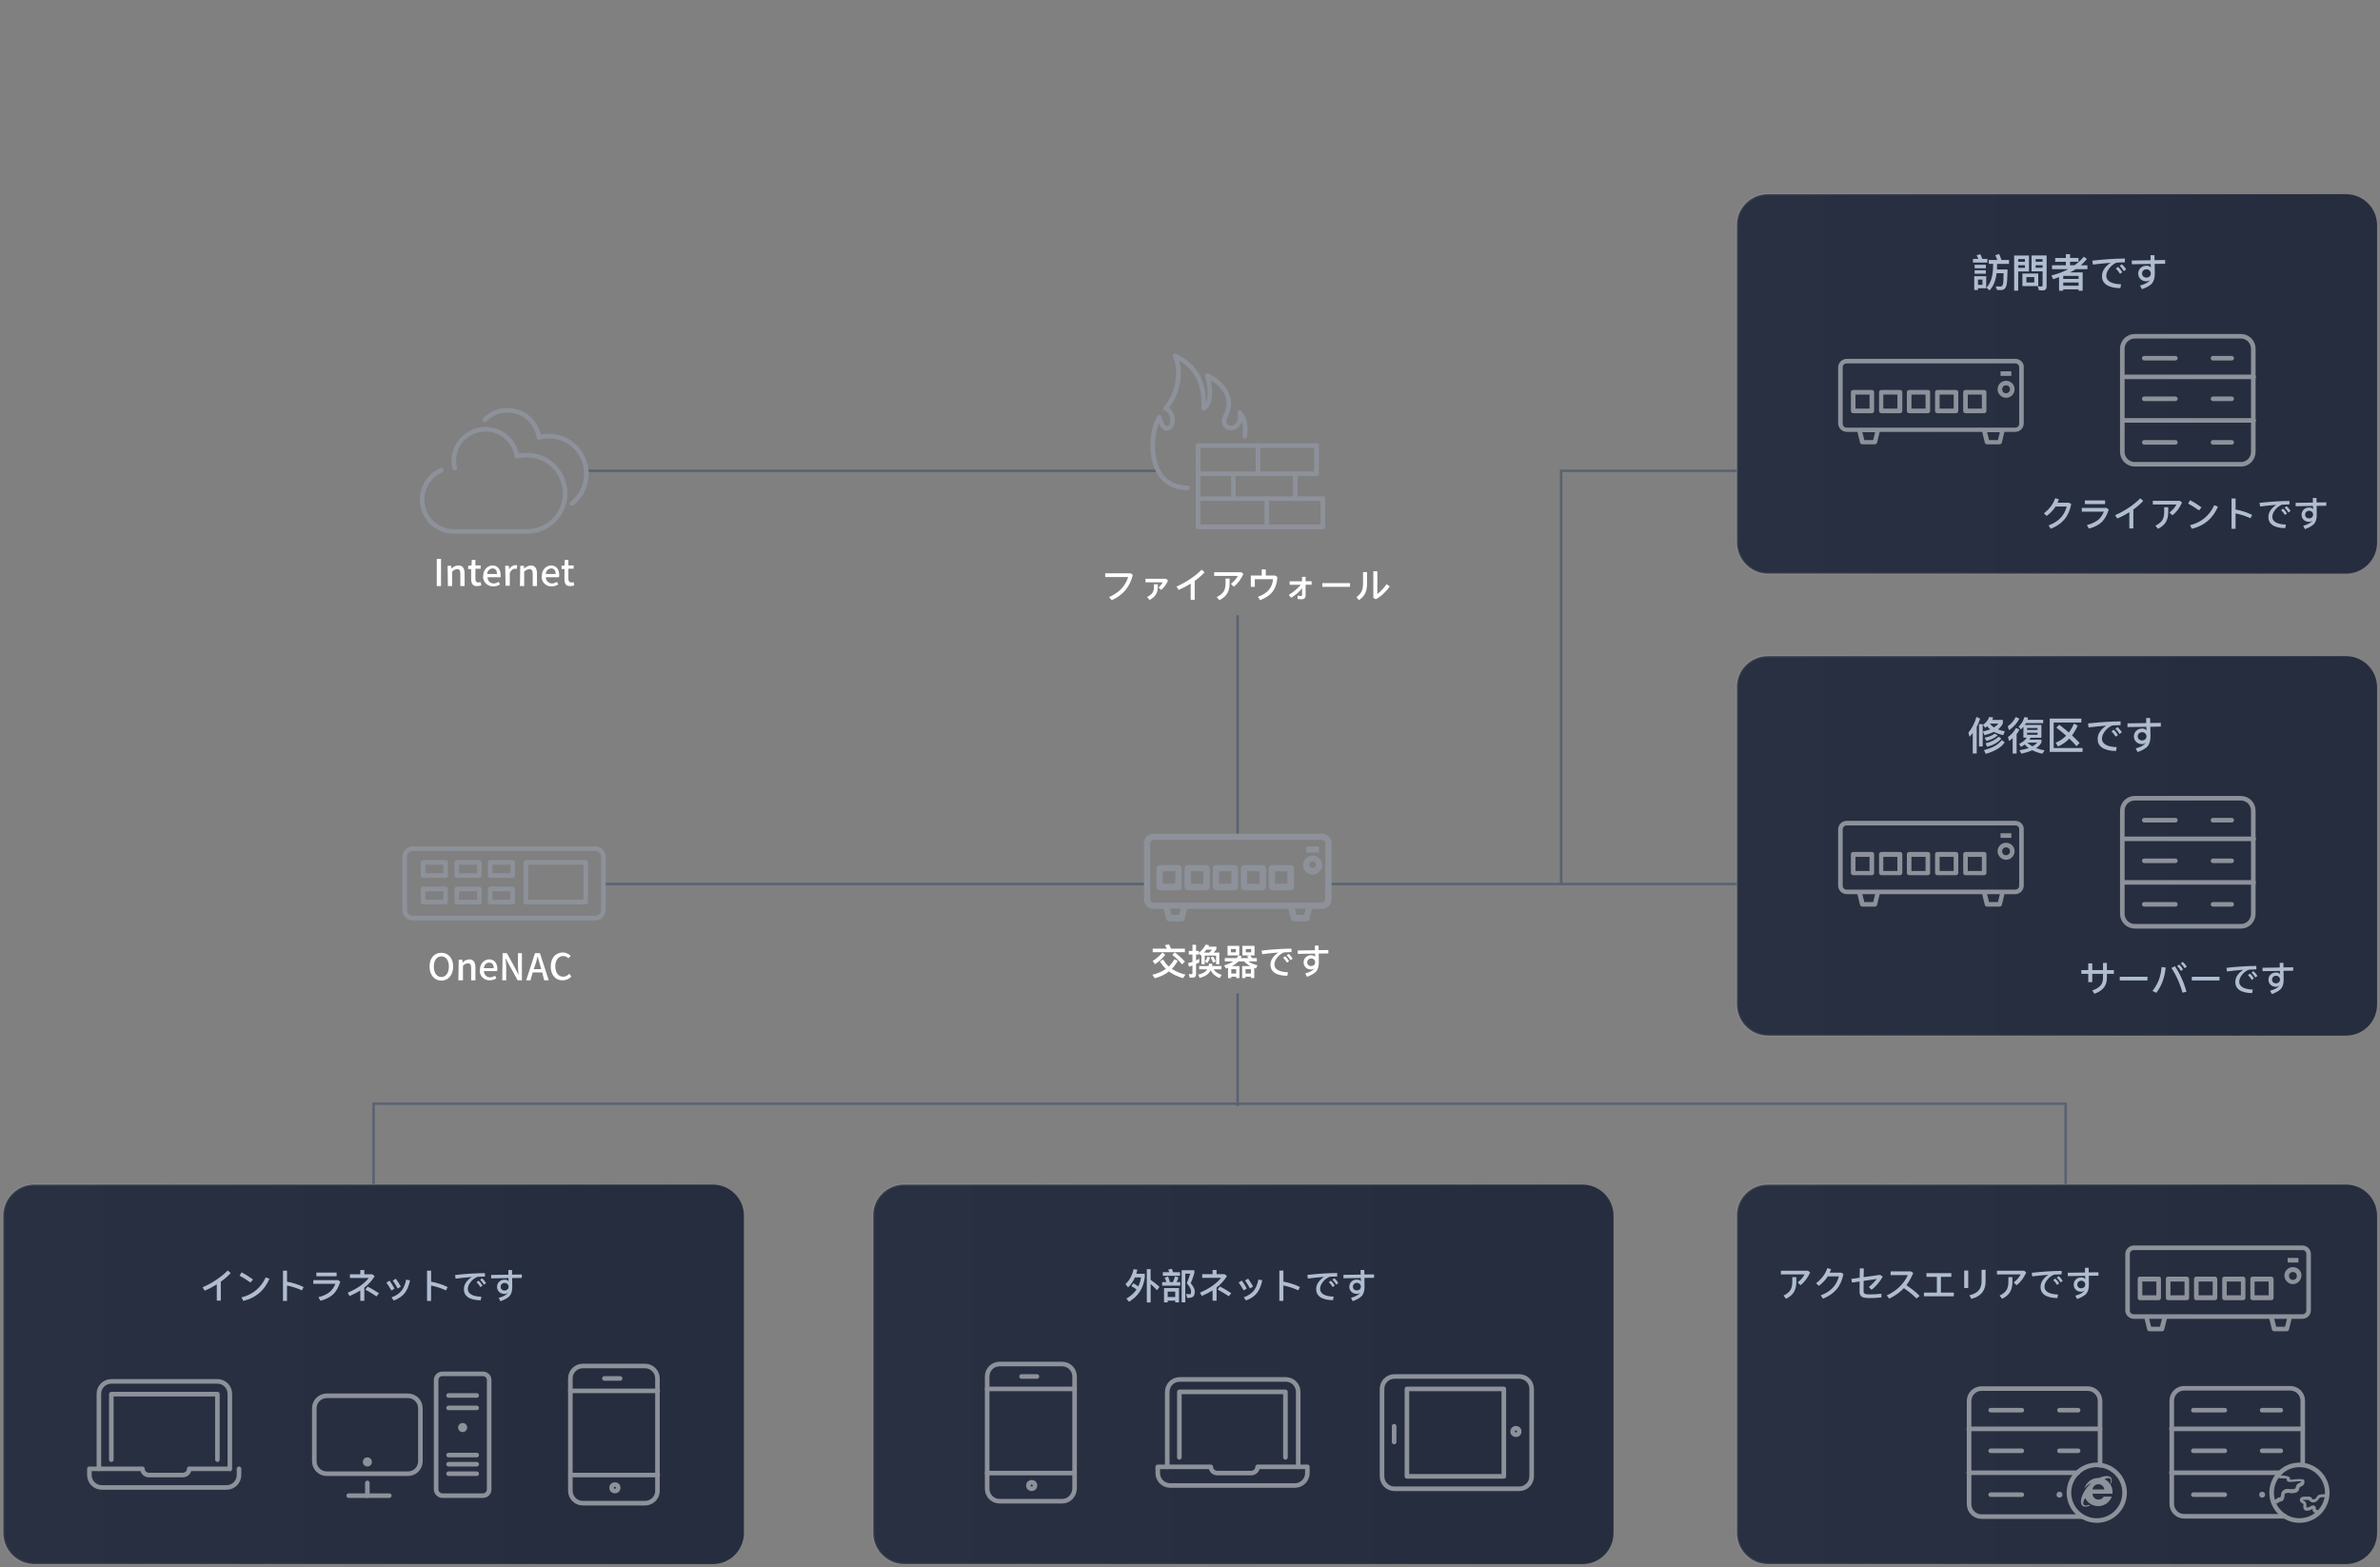 <?xml version="1.0" encoding="UTF-8"?>
<svg id="_图层_1" data-name=" 图层 1" xmlns="http://www.w3.org/2000/svg" xmlns:xlink="http://www.w3.org/1999/xlink" viewBox="0 0 726.9 478.7">
  <rect x="0" y="0" width="726.9" height="478.7" fill="#808080" stroke="none"/>
  <defs>
    <style>
      .cls-1, .cls-2, .cls-3 {
        fill: none;
      }

      .cls-2 {
        stroke: #8d919a;
        stroke-linecap: round;
        stroke-linejoin: round;
        stroke-width: 1.4px;
      }

      .cls-4 {
        fill: #fff;
      }

      .cls-5, .cls-6 {
        fill: #8d919a;
      }

      .cls-7 {
        fill: #b0bcd0;
      }

      .cls-8 {
        fill: url(#_未命名的渐变_7);
        stroke: url(#_未命名的渐变_8);
      }

      .cls-8, .cls-9, .cls-10, .cls-3, .cls-11, .cls-12 {
        stroke-miterlimit: 10;
        stroke-width: .75px;
      }

      .cls-9 {
        fill: url(#_未命名的渐变_5);
        stroke: url(#_未命名的渐变_6);
      }

      .cls-10 {
        fill: url(#_未命名的渐变_3);
        stroke: url(#_未命名的渐变_4);
      }

      .cls-3 {
        stroke: #586372;
      }

      .cls-11 {
        fill: url(#_未命名的渐变_9);
        stroke: url(#_未命名的渐变_10);
      }

      .cls-12 {
        fill: url(#_未命名的渐变);
        stroke: url(#_未命名的渐变_2);
      }

      .cls-6 {
        fill-rule: evenodd;
      }
    </style>
    <linearGradient id="_未命名的渐变" data-name="未命名的渐变" x1="530.5" y1="-483.75" x2="726" y2="-483.75" gradientTransform="translate(0 -64) scale(1 -1)" gradientUnits="userSpaceOnUse">
      <stop offset="0" stop-color="#283042"/>
      <stop offset=".81" stop-color="#252d3e"/>
    </linearGradient>
    <linearGradient id="_未命名的渐变_2" data-name="未命名的渐变 2" x1="530.12" y1="-483.75" x2="726.38" y2="-483.75" gradientTransform="translate(0 -64) scale(1 -1)" gradientUnits="userSpaceOnUse">
      <stop offset="0" stop-color="#dcdcdc" stop-opacity=".1"/>
      <stop offset="1" stop-color="#f0f0f0" stop-opacity="0"/>
    </linearGradient>
    <linearGradient id="_未命名的渐变_3" data-name="未命名的渐变 3" x1="530.5" y1="-181.25" x2="726" y2="-181.25" gradientTransform="translate(0 -64) scale(1 -1)" gradientUnits="userSpaceOnUse">
      <stop offset="0" stop-color="#283042"/>
      <stop offset=".81" stop-color="#252d3e"/>
    </linearGradient>
    <linearGradient id="_未命名的渐变_4" data-name="未命名的渐变 4" x1="530.12" y1="-181.25" x2="726.38" y2="-181.25" gradientTransform="translate(0 -64) scale(1 -1)" gradientUnits="userSpaceOnUse">
      <stop offset="0" stop-color="#dcdcdc" stop-opacity=".1"/>
      <stop offset="1" stop-color="#f0f0f0" stop-opacity="0"/>
    </linearGradient>
    <linearGradient id="_未命名的渐变_5" data-name="未命名的渐变 5" x1="530.5" y1="-322.35" x2="726" y2="-322.35" gradientTransform="translate(0 -64) scale(1 -1)" gradientUnits="userSpaceOnUse">
      <stop offset="0" stop-color="#283042"/>
      <stop offset=".81" stop-color="#252d3e"/>
    </linearGradient>
    <linearGradient id="_未命名的渐变_6" data-name="未命名的渐变 6" x1="530.12" y1="-322.35" x2="726.38" y2="-322.35" gradientTransform="translate(0 -64) scale(1 -1)" gradientUnits="userSpaceOnUse">
      <stop offset="0" stop-color="#dcdcdc" stop-opacity=".1"/>
      <stop offset="1" stop-color="#f0f0f0" stop-opacity="0"/>
    </linearGradient>
    <linearGradient id="_未命名的渐变_7" data-name="未命名的渐变 7" x1="266.7" y1="-483.75" x2="492.8" y2="-483.75" gradientTransform="translate(0 -64) scale(1 -1)" gradientUnits="userSpaceOnUse">
      <stop offset="0" stop-color="#283042"/>
      <stop offset=".81" stop-color="#252d3e"/>
    </linearGradient>
    <linearGradient id="_未命名的渐变_8" data-name="未命名的渐变 8" x1="266.32" y1="-483.75" x2="493.18" y2="-483.75" gradientTransform="translate(0 -64) scale(1 -1)" gradientUnits="userSpaceOnUse">
      <stop offset="0" stop-color="#dcdcdc" stop-opacity=".1"/>
      <stop offset="1" stop-color="#f0f0f0" stop-opacity="0"/>
    </linearGradient>
    <linearGradient id="_未命名的渐变_9" data-name="未命名的渐变 9" x1="1" y1="-483.75" x2="227.2" y2="-483.75" gradientTransform="translate(0 -64) scale(1 -1)" gradientUnits="userSpaceOnUse">
      <stop offset="0" stop-color="#283042"/>
      <stop offset=".81" stop-color="#252d3e"/>
    </linearGradient>
    <linearGradient id="_未命名的渐变_10" data-name="未命名的渐变 10" x1=".62" y1="-483.75" x2="227.57" y2="-483.75" gradientTransform="translate(0 -64) scale(1 -1)" gradientUnits="userSpaceOnUse">
      <stop offset="0" stop-color="#dcdcdc" stop-opacity=".1"/>
      <stop offset="1" stop-color="#f0f0f0" stop-opacity="0"/>
    </linearGradient>
  </defs>
  <path class="cls-12" d="M540,361.8h176.5c5.3,0,9.5,4.3,9.5,9.5v96.9c0,5.3-4.3,9.5-9.5,9.5h-176.5c-5.3,0-9.5-4.3-9.5-9.5v-96.9c-.1-5.3,4.2-9.5,9.5-9.5Z"/>
  <path class="cls-10" d="M540,59.3h176.5c5.3,0,9.5,4.3,9.5,9.5v96.9c0,5.3-4.3,9.5-9.5,9.5h-176.5c-5.3,0-9.5-4.3-9.5-9.5V68.8c-.1-5.2,4.2-9.5,9.5-9.5Z"/>
  <path class="cls-9" d="M540,200.4h176.5c5.3,0,9.5,4.3,9.5,9.5v96.9c0,5.3-4.3,9.5-9.5,9.5h-176.5c-5.3,0-9.5-4.3-9.5-9.5v-96.9c-.1-5.3,4.2-9.5,9.5-9.5Z"/>
  <path class="cls-8" d="M276.2,361.8h207.1c5.3,0,9.5,4.3,9.5,9.5v96.9c0,5.3-4.3,9.5-9.5,9.5h-207.1c-5.3,0-9.5-4.3-9.5-9.5v-96.9c-.1-5.3,4.2-9.5,9.5-9.5Z"/>
  <path class="cls-11" d="M10.5,361.8H217.7c5.3,0,9.5,4.3,9.5,9.5v96.9c0,5.3-4.3,9.5-9.5,9.5H10.5c-5.3,0-9.5-4.3-9.5-9.5v-96.9c0-5.3,4.3-9.5,9.5-9.5Z"/>
  <line class="cls-3" x1="353.6" y1="143.8" x2="178.9" y2="143.8"/>
  <path class="cls-2" d="M134.8,143.6c-4.9,2.1-7.2,7.9-5.1,12.8,1.5,3.6,5,5.9,8.9,5.9h22.4c6.4,0,11.7-5.3,11.6-11.7s-5.3-11.7-11.7-11.6c-1,0-2,.1-3,.4-.8-5.3-5.7-9-11-8.2-4.8,.7-8.4,4.8-8.3,9.7,0,.7,.1,1.4,.3,2.1"/>
  <path class="cls-2" d="M174.7,153.8c2.8-2.2,4.4-5.5,4.4-9.1,0-6.4-5.2-11.6-11.6-11.5-1,0-2,.1-2.9,.4-.7-4.8-4.8-8.3-9.6-8.3-2.6,0-5.1,1-6.9,2.9"/>
  <g>
    <rect class="cls-4" x="133.4" y="170.7" width="1.3" height="8.3"/>
    <path class="cls-4" d="M136.7,172.8h1.1l.1,.9h0c.5-.6,1.3-1,2.1-1,1.3,0,1.9,.9,1.9,2.4v3.9h-1.3v-3.7c0-1.1-.3-1.5-1-1.5-.6,.1-1.2,.4-1.5,.8v4.4h-1.3l-.1-6.2h0Z"/>
    <path class="cls-4" d="M143.9,176.9v-3.1h-.9v-1l1-.1,.1-1.7h1.1v1.7h1.6v1h-1.6v3.1c0,.7,.3,1.1,.9,1.1,.2,0,.4-.1,.7-.1l.2,1c-.4,.1-.8,.2-1.2,.2-1.4,.1-1.9-.8-1.9-2.1h0Z"/>
    <path class="cls-4" d="M147.6,175.9c-.1-1.6,1.1-3.1,2.7-3.2h.1c1.6,0,2.5,1.2,2.5,2.9v.7h-4c0,1,.8,1.9,1.8,1.9h.1c.5,0,1-.2,1.5-.5l.4,.8c-.6,.4-1.3,.6-2.1,.6-1.7,0-3-1.3-3.1-2.9,.1-.1,.1-.2,.1-.3h0Zm4.2-.6c0-1.1-.5-1.7-1.4-1.7-.9,.1-1.6,.8-1.6,1.7h3Z"/>
    <path class="cls-4" d="M154.3,172.8h1.1l.1,1.1h0c.3-.7,1-1.2,1.8-1.3,.2,0,.5,0,.7,.1l-.2,1.1c-.2-.1-.4-.1-.6-.1-.5,0-1.1,.4-1.5,1.3v3.9h-1.3l-.1-6.1Z"/>
    <path class="cls-4" d="M158.9,172.8h1.1l.1,.9h0c.5-.6,1.2-.9,2-1,1.3,0,1.9,.9,1.9,2.4v3.9h-1.3v-3.7c0-1.1-.3-1.5-1.1-1.5-.6,.1-1.1,.4-1.5,.8v4.4h-1.3l.1-6.2h0Z"/>
    <path class="cls-4" d="M165.5,175.9c-.1-1.6,1.1-3.1,2.7-3.2h.1c1.6,0,2.5,1.2,2.5,2.9,0,.2,0,.4-.1,.7h-4c0,1,.8,1.9,1.9,1.9h0c.5,0,1-.2,1.5-.5l.4,.8c-.6,.4-1.3,.6-2.1,.6-1.7,0-3-1.3-3-3,.1,0,.1-.1,.1-.2h0Zm4.2-.6c0-1.1-.5-1.7-1.4-1.7-.9,.1-1.6,.8-1.6,1.7h3Z"/>
    <path class="cls-4" d="M172.4,176.9v-3.1h-.9v-1l.9-.1,.1-1.7h1.1v1.7h1.6v1h-1.6v3.1c0,.7,.3,1.1,.9,1.1,.2,0,.4-.1,.7-.1l.2,1c-.4,.1-.8,.2-1.2,.2-1.4,.1-1.8-.8-1.8-2.1h0Z"/>
  </g>
  <g>
    <path class="cls-4" d="M131.2,295.2c0-2.7,1.5-4.2,3.6-4.2s3.6,1.6,3.6,4.2-1.5,4.3-3.6,4.3-3.6-1.7-3.6-4.3Zm5.9,0c0-1.9-.9-3.1-2.3-3.1s-2.3,1.2-2.3,3.1,.9,3.2,2.3,3.2,2.3-1.3,2.3-3.2Z"/>
    <path class="cls-4" d="M140.1,293.1h1.1l.1,.9h0c.5-.6,1.2-.9,2-1,1.3,0,1.9,.9,1.9,2.5v3.9h-1.3v-3.7c0-1.1-.3-1.5-1-1.5-.6,0-1.2,.4-1.5,.8v4.4h-1.4l.1-6.3h0Z"/>
    <path class="cls-4" d="M146.6,296.2c-.1-1.6,1.1-3.1,2.7-3.2h.1c1.6,0,2.5,1.2,2.5,2.9,0,.2,0,.4-.1,.7h-4c0,1,.8,1.9,1.8,1.9h.1c.5,0,1-.2,1.5-.5l.4,.8c-.6,.4-1.3,.6-2.1,.6-1.7,0-3-1.3-3-3,.1,0,.1-.1,.1-.2h0Zm4.2-.5c0-1.1-.5-1.7-1.4-1.7s-1.6,.8-1.6,1.7h3Z"/>
    <path class="cls-4" d="M153.5,291.1h1.3l2.7,4.9,.9,1.8h0c-.1-.9-.2-1.9-.2-2.8v-3.9h1.2v8.3h-1.3l-2.7-4.9-.9-1.7h-.1c.1,.9,.2,1.8,.2,2.7v3.9h-1.2l.1-8.3Z"/>
    <path class="cls-4" d="M165.6,297h-2.9l-.7,2.4h-1.3l2.7-8.3h1.5l2.7,8.3h-1.4l-.6-2.4Zm-.3-1l-.3-1.1c-.3-.9-.5-1.8-.8-2.8h0c-.2,1-.5,1.9-.8,2.8l-.4,1.1h2.3Z"/>
    <path class="cls-4" d="M168.2,295.2c0-2.7,1.6-4.3,3.7-4.3,.9,0,1.7,.4,2.4,1l-.7,.8c-.4-.5-1-.7-1.6-.7-1.4,0-2.4,1.2-2.4,3.1s.9,3.2,2.4,3.2c.7,0,1.4-.3,1.8-.9l.7,.8c-.6,.8-1.6,1.2-2.6,1.2-2.1,.1-3.7-1.5-3.7-4.2h0Z"/>
  </g>
  <line class="cls-2" x1="608" y1="430.7" x2="617.5" y2="430.7"/>
  <line class="cls-2" x1="629" y1="430.7" x2="634.7" y2="430.7"/>
  <line class="cls-2" x1="608" y1="443.1" x2="617.5" y2="443.1"/>
  <line class="cls-2" x1="629" y1="443.1" x2="634.7" y2="443.1"/>
  <line class="cls-2" x1="608" y1="456.5" x2="617.5" y2="456.5"/>
  <path class="cls-2" d="M641.4,447.5v-19.6c0-2.1-1.7-3.8-3.8-3.8h-32.4c-2.1,0-3.8,1.7-3.8,3.8v31.5c0,2.1,1.7,3.8,3.8,3.8h30.7"/>
  <line class="cls-2" x1="601.3" y1="436.4" x2="641.4" y2="436.4"/>
  <line class="cls-2" x1="634.6" y1="449.8" x2="601.3" y2="449.8"/>
  <g>
    <path class="cls-5" d="M703.2,380.4h-51.5c-1.4,0-2.6,1.2-2.6,2.6v17.2c0,1.4,1.2,2.6,2.6,2.6h3.3l.8,3.3c.1,.3,.4,.5,.7,.5h3.8c.3,0,.6-.2,.7-.5l.8-3.3h31.3l.8,3.3c.1,.3,.4,.5,.7,.5h3.8c.3,0,.6-.2,.7-.5l.8-3.3h3.3c1.4,0,2.6-1.2,2.6-2.6v-17.2c0-1.5-1.2-2.6-2.6-2.6h0Zm-43.5,24.8h-2.7l-.6-2.4h3.9l-.6,2.4Zm38.2,0h-2.7l-.6-2.4h3.9l-.6,2.4h0Zm6.5-5c0,.7-.5,1.2-1.2,1.2h-51.5c-.7,0-1.2-.5-1.2-1.2v-17.2c0-.6,.5-1.2,1.2-1.2h51.5c.7,0,1.2,.5,1.2,1.2h0v17.2h0Z"/>
    <rect class="cls-5" x="698.7" y="384.2" width="3.3" height="1.4"/>
    <path class="cls-5" d="M700.3,387c-1.5,0-2.6,1.2-2.6,2.6s1.2,2.6,2.6,2.6,2.6-1.2,2.6-2.6h0c.1-1.4-1.1-2.6-2.6-2.6Zm0,3.9c-.7,0-1.2-.5-1.2-1.2s.5-1.2,1.2-1.2,1.2,.5,1.2,1.2-.5,1.2-1.2,1.2h0Z"/>
    <path class="cls-5" d="M659.3,389.9h-5.7c-.4,0-.7,.3-.7,.7h0v5.8c0,.4,.3,.7,.7,.7h5.7c.4,0,.7-.3,.7-.7v-5.7c.1-.4-.2-.8-.7-.8,.1,0,0,0,0,0h0Zm-.7,5.7h-4.3v-4.2h4.3v4.2h0Z"/>
    <path class="cls-5" d="M667.9,389.9h-5.7c-.4,0-.7,.3-.7,.7h0v5.8c0,.4,.3,.7,.7,.7h5.7c.4,0,.7-.3,.7-.7v-5.7c0-.4-.3-.8-.7-.8h0Zm-.7,5.7h-4.3v-4.2h4.3v4.2Z"/>
    <path class="cls-5" d="M676.5,389.9h-5.7c-.4,0-.7,.3-.7,.7h0v5.8c0,.4,.3,.7,.7,.7h5.7c.4,0,.7-.3,.7-.7v-5.7c0-.4-.3-.8-.7-.8h0Zm-.7,5.7h-4.3v-4.2h4.3v4.2Z"/>
    <path class="cls-5" d="M685.1,389.9h-5.7c-.4,0-.7,.3-.7,.7h0v5.8c0,.4,.3,.7,.7,.7h5.7c.4,0,.7-.3,.7-.7v-5.7c0-.4-.3-.8-.7-.8h0Zm-.7,5.7h-4.3v-4.2h4.3v4.2Z"/>
    <path class="cls-5" d="M693.7,389.9h-5.7c-.4,0-.7,.3-.7,.7h0v5.8c0,.4,.3,.7,.7,.7h5.7c.4,0,.7-.3,.7-.7v-5.7c0-.4-.3-.8-.7-.8h0Zm-.8,5.7h-4.3v-4.2h4.3v4.2Z"/>
  </g>
  <path class="cls-5" d="M615.5,250.7h-51.5c-1.4,0-2.6,1.2-2.6,2.6v17.2c0,1.4,1.2,2.6,2.6,2.6h3.3l.8,3.3c.1,.3,.4,.5,.7,.5h3.8c.3,0,.6-.2,.7-.5l.8-3.3h31.3l.8,3.3c.1,.3,.4,.5,.7,.5h3.8c.3,0,.6-.2,.7-.5l.8-3.3h3.3c1.4,0,2.6-1.2,2.6-2.6v-17.2c.1-1.4-1.1-2.6-2.6-2.6h0Zm-43.4,24.8h-2.7l-.6-2.4h3.9l-.6,2.4Zm38.1,0h-2.7l-.6-2.4h3.9l-.6,2.4h0Zm6.5-5c0,.7-.5,1.2-1.2,1.2h-51.5c-.7,0-1.2-.5-1.2-1.2v-17.2c0-.6,.5-1.2,1.2-1.2h51.5c.7,0,1.2,.5,1.2,1.2h0v17.2Z"/>
  <rect class="cls-5" x="611" y="254.5" width="3.3" height="1.4"/>
  <path class="cls-5" d="M612.7,257.4c-1.5,0-2.6,1.2-2.6,2.6s1.2,2.6,2.6,2.6,2.6-1.2,2.6-2.6h0c0-1.5-1.2-2.6-2.6-2.6Zm0,3.8c-.7,0-1.2-.5-1.2-1.2s.5-1.2,1.2-1.2,1.2,.5,1.2,1.2-.6,1.2-1.2,1.2h0Z"/>
  <path class="cls-5" d="M571.7,260.2h-5.7c-.4,0-.7,.3-.7,.7h0v5.7c0,.4,.3,.7,.7,.7h5.7c.4,0,.7-.3,.7-.7v-5.7c0-.4-.3-.7-.7-.7h0Zm-.7,5.8h-4.3v-4.3h4.3v4.3Z"/>
  <path class="cls-5" d="M580.3,260.2h-5.7c-.4,0-.7,.3-.7,.7h0v5.7c0,.4,.3,.7,.7,.7h5.7c.4,0,.7-.3,.7-.7v-5.7c0-.4-.3-.7-.7-.7h0Zm-.8,5.8h-4.3v-4.3h4.3v4.3Z"/>
  <path class="cls-5" d="M588.8,260.2h-5.7c-.4,0-.7,.3-.7,.7h0v5.7c0,.4,.3,.7,.7,.7h5.7c.4,0,.7-.3,.7-.7v-5.7c.1-.4-.3-.7-.7-.7h0Zm-.7,5.8h-4.3v-4.3h4.3v4.3Z"/>
  <path class="cls-5" d="M597.4,260.2h-5.7c-.4,0-.7,.3-.7,.7h0v5.7c0,.4,.3,.7,.7,.7h5.7c.4,0,.7-.3,.7-.7v-5.7c0-.4-.3-.7-.7-.7h0Zm-.7,5.8h-4.3v-4.3h4.3v4.3Z"/>
  <path class="cls-5" d="M606,260.2h-5.7c-.4,0-.7,.3-.7,.7h0v5.7c0,.4,.3,.7,.7,.7h5.7c.4,0,.7-.3,.7-.7v-5.7c0-.4-.3-.7-.7-.7h0Zm-.7,5.8h-4.3v-4.3h4.3v4.3Z"/>
  <path class="cls-5" d="M615.5,109.6h-51.5c-1.4,0-2.6,1.2-2.6,2.6v17.1c0,1.4,1.2,2.6,2.6,2.6h3.3l.8,3.3c.1,.3,.4,.5,.7,.5h3.8c.3,0,.6-.2,.7-.5l.8-3.3h31.3l.8,3.3c.1,.3,.4,.5,.7,.5h3.8c.3,0,.6-.2,.7-.5l.8-3.3h3.3c1.5,0,2.6-1.2,2.6-2.6v-17.2c.1-1.3-1.1-2.5-2.6-2.5h0Zm-43.4,24.8h-2.7l-.6-2.4h3.9l-.6,2.4Zm38.1,0h-2.7l-.6-2.4h3.9l-.6,2.4h0Zm6.5-5c0,.7-.5,1.2-1.2,1.2h-51.5c-.7,0-1.2-.5-1.2-1.2v-17.2c0-.7,.5-1.2,1.2-1.2h51.5c.7,0,1.2,.5,1.2,1.2h0v17.2Z"/>
  <rect class="cls-5" x="611" y="113.4" width="3.3" height="1.4"/>
  <path class="cls-5" d="M612.7,116.3c-1.5,0-2.6,1.2-2.6,2.6s1.2,2.6,2.6,2.6c1.5,0,2.6-1.2,2.6-2.6h0c0-1.5-1.2-2.6-2.6-2.6h0Zm0,3.8c-.7,0-1.2-.5-1.2-1.2s.5-1.2,1.2-1.2,1.2,.5,1.2,1.2h0c0,.7-.6,1.2-1.2,1.2h0Z"/>
  <path class="cls-5" d="M571.7,119.1h-5.7c-.4,0-.7,.3-.7,.7v5.7c0,.4,.3,.7,.7,.7h5.7c.4,0,.7-.3,.7-.7h0v-5.7c0-.4-.3-.7-.7-.7h0Zm-.7,5.7h-4.3v-4.3h4.3v4.3Z"/>
  <path class="cls-5" d="M580.3,119.1h-5.7c-.4,0-.7,.3-.7,.7v5.7c0,.4,.3,.7,.7,.7h5.7c.4,0,.7-.3,.7-.7h0v-5.7c0-.4-.3-.7-.7-.7Zm-.8,5.7h-4.3v-4.3h4.3v4.3Z"/>
  <path class="cls-5" d="M588.8,119.1h-5.7c-.4,0-.7,.3-.7,.7v5.7c0,.4,.3,.7,.7,.7h5.7c.4,0,.7-.3,.7-.7h0v-5.7c.1-.4-.3-.7-.7-.7Zm-.7,5.7h-4.3v-4.3h4.3v4.3Z"/>
  <path class="cls-5" d="M597.4,119.1h-5.7c-.4,0-.7,.3-.7,.7v5.7c0,.4,.3,.7,.7,.7h5.7c.4,0,.7-.3,.7-.7h0v-5.7c0-.4-.3-.7-.7-.7Zm-.7,5.7h-4.3v-4.3h4.3v4.3Z"/>
  <path class="cls-5" d="M606,119.1h-5.7c-.4,0-.7,.3-.7,.7v5.7c0,.4,.3,.7,.7,.7h5.7c.4,0,.7-.3,.7-.7h0v-5.7c0-.4-.3-.7-.7-.7Zm-.7,5.7h-4.3v-4.3h4.3v4.3Z"/>
  <circle class="cls-2" cx="640.4" cy="455.9" r="8.5"/>
  <rect class="cls-1" x="635.6" y="450.6" width="9.5" height="9.5"/>
  <path id="Internet_Explorer" data-name="Internet Explorer" class="cls-6" d="M640.9,453.3c.9,0,1.7,.7,1.8,1.6h-3.6c.1-.9,.9-1.6,1.8-1.6Zm0,4.7c-1,0-1.8-.8-1.8-1.8h6.1c.2-1.8-.7-3.6-2.4-4.4,.3-.3,2.4-1,1.8,1l.2,.3c.9-2.8-1.8-2.6-3.7-1.7-2.1-.1-4,1.3-4.5,3.3,.5-.8,1.3-1.4,2.2-1.8-3.4,2.7-5,8.8-.4,6.9l-.3-.2c-2.8,.9-1.7-1.6-1.2-2,.7,1.4,2.1,2.3,3.7,2.4,2,.1,3.7-1.1,4.4-2.9h-2.5c-.2,.5-.9,.9-1.6,.9h0Z"/>
  <line class="cls-2" x1="669.9" y1="430.7" x2="679.5" y2="430.7"/>
  <line class="cls-2" x1="690.9" y1="430.7" x2="696.6" y2="430.7"/>
  <line class="cls-2" x1="669.9" y1="443.1" x2="679.5" y2="443.1"/>
  <line class="cls-2" x1="690.9" y1="443.1" x2="696.6" y2="443.1"/>
  <line class="cls-2" x1="669.9" y1="456.5" x2="679.5" y2="456.5"/>
  <path class="cls-2" d="M697.8,463.1h-30.7c-2.1,0-3.8-1.7-3.8-3.8v-31.5c0-2.1,1.7-3.8,3.8-3.8h32.4c2.1,0,3.8,1.7,3.8,3.8v19.6"/>
  <line class="cls-2" x1="663.2" y1="436.4" x2="703.3" y2="436.4"/>
  <line class="cls-2" x1="696.5" y1="449.8" x2="663.2" y2="449.8"/>
  <circle class="cls-2" cx="702.3" cy="455.9" r="8.5"/>
  <rect class="cls-1" x="697.5" y="450.6" width="9.5" height="9.5"/>
  <path class="cls-5" d="M695,458.9c-.2,0-.4-.2-.4-.5,0-.2,.1-.3,.3-.4s.3-.1,.5-.3l.1-.1c.1-.1,.2-.2,.4-.2,.1,0,.2-.1,.4-.1,.1,0,.2,0,.2-.1,.1-.2,.2-.5,.2-.7,0-.4,.1-.7,.3-1,.3-.3,.6-.5,1-.7,.5-.1,1-.1,1.4,0h.9c.3,0,.7-.1,.8-.3,0-.1,.1-.2,.1-.3,0-.2,.1-.4,.2-.6,.2-.3,.5-.6,.9-.7l.2-.1c.2-.1,.3-.2,.3-.3v-.1c-.6,0-1.3,0-1.9,.1-.5,.1-1.1,.1-1.6,.1-.3,0-.7-.1-.8-.4-.1-.2-.1-.4-.1-.5v-.1h-.2c-.6-.1-1.3-.1-1.9-.1-.2,0-.4-.2-.4-.5,0-.2,.2-.4,.5-.4,.7,0,1.3,.1,2,.2s.9,.4,1,.6v.5h0c.5,0,1,0,1.5-.1,.8-.1,1.6-.1,2.4,0,.1,0,.3,.1,.4,.2,.1,.3,.2,.6,.1,.9-.1,.5-.4,.9-.8,1l-.2,.1c-.2,.1-.4,.2-.5,.4,0,.1-.1,.2-.1,.3,0,.2-.1,.4-.2,.6-.3,.4-.8,.7-1.4,.7-.4,.1-.8,.1-1.2,0-.3-.1-.7-.1-1,0-.2,0-.4,.1-.6,.3-.1,.2-.1,.4-.1,.7,0,.5-.2,1-.6,1.4-.2,.1-.4,.2-.5,.2h-.2c-.1,0-.1,.1-.2,.1l-.1,.1c-.2,.1-.4,.3-.7,.4l-.4-.3h0Z"/>
  <path class="cls-5" d="M707.9,462.4h-.2l-.4-.2c-.7-.3-1-.6-1-1.1v-.3h0c-.1,0-.2,.1-.3,.2l-.2,.1c-.4,.2-.9,.3-1.3,.3-.3,0-.5-.1-.7-.3-.3-.3-.4-.8-.3-1.2v-.5c-.1-.1-.2-.2-.3-.3l-.2-.1c-.5-.2-.7-.8-.5-1.3,.2-.4,.7-.6,1.2-.6h1.4c.2,0,.4,0,.6,.1,.1,.1,.3,.2,.4,.4v.1c.2,.2,.5,.3,.7,.2,.3-.1,.6-.3,.7-.6l.1-.1c.1-.2,.2-.4,.4-.5,.3-.2,.7-.3,1.1-.3l1.6-.1c.2,0,.4,.2,.4,.5,0,.2-.2,.4-.4,.4h0l-1.6,.1c-.2,0-.4,0-.6,.1-.1,.1-.1,.2-.2,.3l-.1,.1c-.3,.5-.7,.8-1.2,1-.6,.2-1.3,0-1.7-.5l-.1-.1s0-.1-.1-.1h-1.8c0,.1,.1,.1,.2,.2l.2,.1c.3,.1,.5,.4,.6,.6,.1,.3,.2,.7,.1,1v.4h.2c.3,0,.6,0,.8-.2l.2-.1,.6-.3c.5-.1,.9,.1,1.1,.6v.5c0,.1,.1,.2,.5,.3l.4,.2c.2,.1,.3,.3,.3,.6-.3,.3-.4,.4-.6,.4h0Z"/>
  <line class="cls-2" x1="654.9" y1="109.4" x2="664.4" y2="109.4"/>
  <line class="cls-2" x1="675.9" y1="109.4" x2="681.6" y2="109.4"/>
  <line class="cls-2" x1="654.9" y1="121.8" x2="664.4" y2="121.8"/>
  <line class="cls-2" x1="675.9" y1="121.8" x2="681.6" y2="121.8"/>
  <line class="cls-2" x1="654.9" y1="135.1" x2="664.4" y2="135.1"/>
  <line class="cls-2" x1="675.9" y1="135.1" x2="681.6" y2="135.1"/>
  <path class="cls-2" d="M684.5,141.8h-32.5c-2.1,0-3.8-1.7-3.8-3.8v-31.5c0-2.1,1.7-3.8,3.8-3.8h32.4c2.1,0,3.8,1.7,3.8,3.8v31.5c0,2.1-1.7,3.8-3.7,3.8h0Z"/>
  <line class="cls-2" x1="648.2" y1="115.1" x2="688.3" y2="115.1"/>
  <line class="cls-2" x1="648.2" y1="128.4" x2="688.3" y2="128.4"/>
  <line class="cls-2" x1="654.9" y1="250.5" x2="664.4" y2="250.5"/>
  <line class="cls-2" x1="675.9" y1="250.5" x2="681.6" y2="250.5"/>
  <line class="cls-2" x1="654.9" y1="262.9" x2="664.4" y2="262.9"/>
  <line class="cls-2" x1="675.9" y1="262.9" x2="681.6" y2="262.9"/>
  <line class="cls-2" x1="654.9" y1="276.2" x2="664.4" y2="276.2"/>
  <line class="cls-2" x1="675.9" y1="276.2" x2="681.6" y2="276.2"/>
  <path class="cls-2" d="M684.5,282.9h-32.5c-2.1,0-3.8-1.7-3.8-3.8v-31.5c0-2.1,1.7-3.8,3.8-3.8h32.4c2.1,0,3.8,1.7,3.8,3.8v31.5c0,2.1-1.7,3.8-3.7,3.8h0Z"/>
  <line class="cls-2" x1="648.2" y1="256.2" x2="688.3" y2="256.2"/>
  <line class="cls-2" x1="648.2" y1="269.5" x2="688.3" y2="269.5"/>
  <g>
    <line class="cls-2" x1="312" y1="420.4" x2="316.7" y2="420.4"/>
    <circle class="cls-2" cx="315.1" cy="453.7" r="1"/>
    <path class="cls-2" d="M324.4,458.5h-19.1c-2.1,0-3.8-1.7-3.8-3.8v-34.3c0-2.1,1.7-3.8,3.8-3.8h19.1c2.1,0,3.8,1.7,3.8,3.8v34.3c-.1,2.1-1.7,3.8-3.8,3.8Z"/>
    <line class="cls-2" x1="328.2" y1="449.9" x2="301.5" y2="449.9"/>
    <line class="cls-2" x1="301.5" y1="424.2" x2="328.2" y2="424.2"/>
    <path class="cls-2" d="M384.1,448c0,1-.9,1.9-1.9,1.9h-10.5c-1,0-1.9-.9-1.9-1.9h-16.2v1.9c0,2.1,1.7,3.8,3.8,3.8h38.1c2.1,0,3.8-1.7,3.8-3.8v-1.9h-15.2Z"/>
    <path class="cls-2" d="M396.5,448v-22.9c0-2.1-1.7-3.8-3.8-3.8h-32.4c-2.1,0-3.8,1.7-3.8,3.8v22.9"/>
    <polyline class="cls-2" points="360.2 445.1 360.2 425.1 392.6 425.1 392.6 445.1"/>
    <line class="cls-2" x1="425.8" y1="440.4" x2="425.8" y2="435.6"/>
    <circle class="cls-2" cx="463" cy="437.2" r="1"/>
    <path class="cls-2" d="M467.8,424.2v26.7c0,2.1-1.7,3.8-3.8,3.8h-38.1c-2.1,0-3.8-1.7-3.8-3.8h0v-26.7c0-2.1,1.7-3.8,3.8-3.8h38.1c2.1,0,3.8,1.7,3.8,3.8h0Z"/>
    <rect class="cls-2" x="429.7" y="424.2" width="29.6" height="26.7"/>
  </g>
  <line class="cls-2" x1="184.6" y1="421" x2="189.4" y2="421"/>
  <circle class="cls-2" cx="187.8" cy="454.4" r="1"/>
  <path class="cls-2" d="M197,459.1h-19c-2.1,0-3.8-1.7-3.8-3.8v-34.3c0-2.1,1.7-3.8,3.8-3.8h19c2.1,0,3.8,1.7,3.8,3.8v34.4c0,2-1.7,3.7-3.8,3.7Z"/>
  <line class="cls-2" x1="200.9" y1="450.5" x2="174.2" y2="450.5"/>
  <line class="cls-2" x1="174.2" y1="424.8" x2="200.9" y2="424.8"/>
  <path class="cls-2" d="M128.4,446.3c0,2.1-1.7,3.8-3.8,3.8h-24.8c-2.1,0-3.8-1.7-3.8-3.8v-16.2c0-2.1,1.7-3.8,3.8-3.8h24.8c2.1,0,3.8,1.7,3.8,3.8v16.2Z"/>
  <circle class="cls-2" cx="112.2" cy="446.5" r=".7"/>
  <circle class="cls-2" cx="141.3" cy="436" r=".7"/>
  <line class="cls-2" x1="106.5" y1="456.8" x2="118.9" y2="456.8"/>
  <line class="cls-2" x1="112.2" y1="456.8" x2="112.2" y2="452.9"/>
  <path class="cls-2" d="M147.5,419.6h-12.4c-1.1,0-1.9,.9-1.9,1.9v33.4c0,1,.9,1.9,1.9,1.9h12.4c1.1,0,1.9-.9,1.9-1.9v-33.4c0-1.1-.9-1.9-1.9-1.9Z"/>
  <line class="cls-2" x1="137" y1="426.2" x2="145.6" y2="426.2"/>
  <line class="cls-2" x1="137" y1="430" x2="145.6" y2="430"/>
  <line class="cls-2" x1="137" y1="447.2" x2="145.6" y2="447.2"/>
  <line class="cls-2" x1="137" y1="444.4" x2="145.6" y2="444.4"/>
  <line class="cls-2" x1="137" y1="450.1" x2="145.6" y2="450.1"/>
  <path class="cls-2" d="M57.8,448.6c0,1-.9,1.9-1.9,1.9h-10.5c-1,0-1.9-.9-1.9-1.9H27.3v1.9c0,2.1,1.7,3.8,3.8,3.8h38.1c2.1,0,3.8-1.7,3.8-3.8v-1.9c.1,0-15.2,0-15.2,0Z"/>
  <path class="cls-2" d="M70.2,448.6v-22.9c0-2.1-1.7-3.8-3.8-3.8H34c-2.1,0-3.8,1.7-3.8,3.8v22.9"/>
  <polyline class="cls-2" points="34 445.8 34 425.8 66.4 425.8 66.4 445.8"/>
  <polyline class="cls-3" points="476.8 270 476.8 143.8 530.4 143.8"/>
  <polyline class="cls-3" points="630.9 361.8 630.9 337.1 114.1 337.1 114.1 361.8"/>
  <polyline class="cls-3" points="378 187.9 378 254.1 378 255.5"/>
  <polyline class="cls-3" points="378 303.4 378 304.5 378 337.8"/>
  <polyline class="cls-3" points="184.3 270 349.4 270 351.3 270"/>
  <polyline class="cls-3" points="404.7 270 406.6 270 530.4 270"/>
  <path class="cls-5" d="M403.8,254.6h-51.5c-1.6,0-2.9,1.3-2.9,2.9v17.2c0,1.6,1.3,2.9,2.9,2.9h3.1l.8,3.1c.1,.4,.5,.7,.9,.7h3.8c.4,0,.8-.3,.9-.7l.8-3.1h30.9l.8,3.1c.1,.4,.5,.7,.9,.7h3.8c.4,0,.8-.3,.9-.7l.8-3.1h3.1c1.6,0,2.9-1.3,2.9-2.9v-17.2c-.1-1.6-1.4-2.9-2.9-2.9h0Zm-43.7,24.8h-2.3l-.5-1.9h3.3l-.5,1.9h0Zm38.2,0h-2.3l-.5-1.9h3.3l-.5,1.9Zm6.4-4.7c0,.5-.5,1-1,1h-51.4c-.5,0-1-.5-1-1v-17.2c0-.5,.5-1,1-1h51.5c.5,0,1,.5,1,1l-.1,17.2h0Z"/>
  <rect class="cls-5" x="399" y="258.5" width="3.8" height="1.9"/>
  <path class="cls-5" d="M400.9,261.3c-1.6,0-2.9,1.3-2.9,2.9s1.3,2.9,2.9,2.9,2.9-1.3,2.9-2.9h0c0-1.6-1.3-2.9-2.9-2.9Zm0,3.8c-.5,0-1-.4-1-1s.4-1,1-1,1,.4,1,1v.1c0,.5-.5,.9-1,.9h0Z"/>
  <path class="cls-5" d="M359.9,264.2h-5.7c-.5,0-.9,.4-1,1v5.7c0,.5,.4,.9,1,1h5.7c.5,0,1-.4,1-1v-5.7c0-.6-.5-1-1-1Zm-1,5.7h-3.8v-3.8h3.9l-.1,3.8Z"/>
  <path class="cls-5" d="M368.5,264.2h-5.7c-.5,0-.9,.4-1,1v5.7c0,.5,.4,.9,1,1h5.7c.5,0,1-.4,1-1v-5.7c0-.6-.5-1-1-1Zm-1,5.7h-3.8v-3.8h3.8v3.8Z"/>
  <path class="cls-5" d="M377.1,264.2h-5.7c-.5,0-1,.4-1,1v5.7c0,.5,.5,1,1,1h5.7c.5,0,1-.4,1-1v-5.7c-.1-.6-.5-1-1-1Zm-1,5.7h-3.8v-3.8h3.8v3.8Z"/>
  <path class="cls-5" d="M385.7,264.2h-5.7c-.5,0-.9,.4-1,1v5.7c0,.5,.4,.9,1,1h5.7c.5,0,.9-.4,1-1v-5.7c-.1-.6-.5-1-1-1Zm-1,5.7h-3.8v-3.8h3.8v3.8Z"/>
  <path class="cls-5" d="M394.2,264.2h-5.7c-.5,0-1,.4-1,1v5.7c0,.5,.5,1,1,1h5.7c.5,0,.9-.4,1-1v-5.7c0-.6-.4-1-1-1Zm-1,5.7h-3.8v-3.8h3.8v3.8Z"/>
  <circle class="cls-5" cx="690.9" cy="456.5" r=".9"/>
  <circle class="cls-5" cx="629" cy="456.5" r=".9"/>
  <path class="cls-2" d="M380.2,133.2c.5-3.2-.3-6.1-1.6-7.2,.4,1.2,.3,2.5-.4,3.5-1.6,2.3-5.8,1.2-3.8-2.7,2.7-5.2-.9-9.8-5.7-12.1,.9,2.5,1.3,7.1-.1,9.2-.3,.4-.6,.7-1,.8,.5-9.2-3.5-13.5-8.7-16,2,4.4,1,10.4-1.8,14.6-.3,.5-.7,1-1.1,1.4,2,1.1,2.7,3.5,1.6,5.5h0c-.9,1.2-2.6,1.1-3.5-2.8-3.2,4.9-4.1,21.6,8.6,21.6"/>
  <polyline class="cls-2" points="404 160.9 365.9 160.9 365.9 136.1 402.1 136.1"/>
  <line class="cls-2" x1="365.9" y1="144.7" x2="402.1" y2="144.7"/>
  <line class="cls-2" x1="365.9" y1="152.3" x2="404" y2="152.3"/>
  <line class="cls-2" x1="384.2" y1="144.7" x2="384.2" y2="136.1"/>
  <line class="cls-2" x1="376.7" y1="144.7" x2="376.7" y2="151.5"/>
  <line class="cls-2" x1="395.6" y1="144.7" x2="395.6" y2="152.3"/>
  <line class="cls-2" x1="386.9" y1="152.3" x2="386.9" y2="160.9"/>
  <line class="cls-2" x1="402.1" y1="136.1" x2="402.1" y2="144.7"/>
  <line class="cls-2" x1="404" y1="152.3" x2="404" y2="160.9"/>
  <path class="cls-2" d="M126,259.2h55.9c1.3,0,2.4,1.1,2.4,2.4v16.4c0,1.3-1.1,2.4-2.4,2.4h-55.9c-1.3,0-2.4-1.1-2.4-2.4v-16.4c0-1.3,1.1-2.4,2.4-2.4Z"/>
  <rect class="cls-2" x="129.2" y="263.4" width="6.9" height="4"/>
  <rect class="cls-2" x="139.5" y="263.4" width="6.9" height="4"/>
  <rect class="cls-2" x="149.7" y="263.4" width="6.9" height="4"/>
  <rect class="cls-2" x="129.2" y="271.5" width="6.9" height="4"/>
  <rect class="cls-2" x="139.5" y="271.5" width="6.9" height="4"/>
  <rect class="cls-2" x="149.7" y="271.5" width="6.9" height="4"/>
  <rect class="cls-2" x="160.6" y="263.4" width="18.3" height="12.1"/>
  <g>
    <path class="cls-7" d="M604.24,79.06c-.17-.37-.35-.74-.55-1.1l1.17-.32c.24,.52,.43,1,.58,1.43h1.55v1.13h-4.41v-1.13h1.67Zm2.39,8.98h-2.51v.54h-1.15v-4.22h3.66v3.68Zm-.11-7.17v1.06h-3.43v-1.06h3.43Zm0,1.67v1.06h-3.43v-1.06h3.43Zm-1.02,4.45v-1.6h-1.38v1.6h1.38Zm4.53-7.58c-.19-.52-.41-1.01-.64-1.48l1.21-.34c.29,.67,.5,1.27,.67,1.81h2.33v1.19h-3.65v.56c0,.41-.01,.79-.04,1.16h3.25c-.05,2.63-.16,4.26-.35,4.91-.26,.9-.82,1.36-1.67,1.38-.36,0-.77-.02-1.22-.06l-.36-1.08c.56,.04,1.04,.06,1.44,.06,.42-.02,.7-.36,.82-1.01,.05-.38,.08-1.4,.11-3.06h-2.12c-.3,2.3-1.02,4.05-2.16,5.25l-.95-.83c1.33-1.39,2.01-3.63,2.04-6.73v-.56h-1.33v-1.19h2.62Z"/>
    <path class="cls-7" d="M619.7,82.91h-3.3v5.84h-1.24v-10.72h4.53v4.88Zm-1.25-3.78h-2.05v.83h2.05v-.83Zm-2.05,2.67h2.05v-.8h-2.05v.8Zm6.12,1.74v3.85h-4.83v-3.85h4.83Zm-1.21,1.1h-2.41v1.64h2.41v-1.64Zm-.84-1.75v-4.87h4.61v9.46c0,.82-.42,1.22-1.24,1.22-.38,0-.77-.02-1.14-.05l-.32-1.2c.36,.05,.7,.07,1.01,.07s.46-.16,.46-.46v-4.19h-3.37Zm3.37-3.74h-2.12v.8h2.12v-.8Zm-2.12,2.64h2.12v-.79h-2.12v.79Z"/>
    <path class="cls-7" d="M630.97,78.78v-1.14h1.27v1.14h2.58v1.16h-2.58v1.07h1.37c1.1-.79,2.05-1.65,2.83-2.61l.95,.7c-.58,.71-1.2,1.34-1.85,1.92h2v1.18h-3.55l-.4,.25c-.41,.24-.86,.48-1.37,.74h3.87v5.61h-1.26v-.43h-4.68v.43h-1.27v-4.17c-.58,.22-1.18,.43-1.8,.66l-.53-1.16c1.81-.42,3.53-1.07,5.13-1.93h-4.94v-1.18h4.21v-1.07h-3.25v-1.16h3.25Zm3.87,5.48h-4.68v.94h4.68v-.94Zm-4.68,3h4.68v-.98h-4.68v.98Z"/>
    <path class="cls-7" d="M649.01,80.11l-2.27,.08c-.32,0-.76,.19-1.28,.58-.59,.41-1.07,.9-1.45,1.48-.47,.67-.7,1.34-.7,2.03,0,.72,.34,1.31,1.03,1.75,.77,.48,1.93,.76,3.48,.8l-.23,1.18c-1.91-.02-3.33-.38-4.29-1.06-.88-.62-1.31-1.49-1.31-2.59,0-.9,.28-1.73,.85-2.47,.43-.59,1.02-1.13,1.79-1.63-1.92,.16-3.73,.34-5.41,.55l-.17-1.21c3.62-.41,6.93-.61,9.93-.64l.02,1.15Zm-.82,3.03l-.7,.49c-.34-.59-.77-1.13-1.28-1.62l.66-.5c.54,.48,.98,1.03,1.32,1.63Zm1.19-.84l-.71,.52c-.35-.6-.77-1.14-1.27-1.62l.65-.5c.58,.52,1.02,1.06,1.33,1.61Z"/>
    <path class="cls-7" d="M658.02,77.94l.02,1.52,3.24-.05v1.14l-3.21,.05c.02,1.58,.04,2.57,.05,2.93,0,1.36-.3,2.38-.9,3.07-.55,.62-1.56,1.2-3.03,1.74l-.59-1.12c.7-.19,1.29-.42,1.79-.67,.6-.31,1.04-.68,1.33-1.1-.35,.3-.73,.46-1.14,.46-.79,0-1.42-.25-1.88-.73-.43-.46-.65-1-.65-1.64s.22-1.18,.65-1.63c.48-.5,1.1-.76,1.88-.76,.58,0,1.03,.18,1.37,.56-.06-.31-.1-.68-.1-1.09l-5.76,.08v-1.14l5.73-.08-.02-1.54h1.22Zm-3.44,4.71c-.24,.24-.35,.53-.35,.88s.11,.65,.35,.88c.24,.24,.58,.37,1,.37,.38,0,.71-.13,.97-.38,.23-.24,.35-.53,.35-.84,0-.36-.13-.67-.37-.92-.25-.26-.56-.38-.95-.38-.41,0-.74,.13-1,.41Z"/>
  </g>
  <g>
    <path class="cls-7" d="M628.83,152.5c-.13,.36-.28,.72-.43,1.05h3.48l.72,.37c-.33,1.86-1.01,3.42-2.07,4.7-1.06,1.24-2.45,2.2-4.2,2.88l-.65-1.03c1.42-.53,2.58-1.23,3.48-2.11,1.01-.99,1.69-2.21,2.05-3.66h-3.4c-.15,.23-.3,.45-.45,.66-.58,.77-1.33,1.52-2.26,2.22l-.85-.8c.84-.66,1.55-1.36,2.12-2.11,.58-.79,1.02-1.63,1.33-2.52l1.13,.36Z"/>
    <path class="cls-7" d="M643.41,155.14l.65,.5c-.51,1.58-1.17,2.82-2,3.67-.97,.98-2.32,1.69-4.07,2.13l-.62-1.08c1.43-.35,2.55-.87,3.39-1.54,.78-.64,1.39-1.5,1.8-2.55h-6.74v-1.13h7.59Zm-.47-2.3v1.13h-6.19v-1.13h6.19Z"/>
    <path class="cls-7" d="M654.6,152.99c-.86,.91-1.86,1.79-3.03,2.63v5.78h-1.23v-4.95c-1.21,.75-2.44,1.39-3.7,1.91l-.63-1.03c1.36-.57,2.76-1.33,4.19-2.29,1.43-.97,2.58-1.91,3.48-2.85l.91,.8Z"/>
    <path class="cls-7" d="M665.83,152.96l.62,.55c-.42,.84-.83,1.53-1.21,2.08-.51,.68-1.08,1.28-1.74,1.79l-.88-.85c.97-.76,1.67-1.57,2.11-2.44h-7.22v-1.13h8.32Zm-3.61,1.95v1.48c0,1.23-.24,2.26-.73,3.07-.51,.84-1.31,1.52-2.42,2.04l-.77-.95c.97-.46,1.65-1.01,2.07-1.63,.41-.64,.62-1.47,.62-2.53v-1.48h1.23Z"/>
    <path class="cls-7" d="M672.39,154.95l-.77,.94c-1.23-.88-2.34-1.57-3.33-2.09l.61-1.03c1.08,.55,2.24,1.28,3.5,2.19Zm5.03-.21c-.77,1.75-1.78,3.18-3.05,4.3-1.36,1.18-3,2-4.94,2.46l-.56-1.09c1.68-.4,3.18-1.13,4.5-2.23,1.26-1.08,2.23-2.37,2.9-3.88l1.14,.44Z"/>
    <path class="cls-7" d="M682.8,152.25v3.37c.88,.15,1.76,.37,2.64,.67,.8,.26,1.61,.58,2.42,.97l-.53,1.02c-.73-.33-1.44-.62-2.16-.86-.8-.26-1.59-.47-2.38-.62v4.71h-1.23v-9.26h1.23Z"/>
    <path class="cls-7" d="M699.25,154.05l-2.08,.08c-.3,0-.69,.18-1.18,.53-.54,.37-.98,.83-1.33,1.35-.43,.62-.64,1.23-.64,1.86,0,.66,.31,1.2,.95,1.61,.7,.44,1.77,.69,3.19,.74l-.21,1.08c-1.75-.02-3.06-.35-3.94-.97-.8-.57-1.2-1.36-1.2-2.38,0-.83,.25-1.58,.78-2.27,.4-.54,.93-1.03,1.64-1.5-1.76,.14-3.42,.31-4.96,.51l-.15-1.11c3.32-.37,6.36-.56,9.11-.58l.02,1.06Zm-.75,2.78l-.64,.45c-.31-.54-.7-1.03-1.18-1.48l.61-.46c.5,.44,.9,.95,1.21,1.5Zm1.09-.77l-.65,.47c-.32-.55-.7-1.04-1.17-1.48l.59-.46c.53,.47,.94,.97,1.22,1.47Z"/>
    <path class="cls-7" d="M707.51,152.06l.02,1.4,2.97-.04v1.05l-2.95,.04c.02,1.45,.03,2.35,.04,2.68,0,1.24-.27,2.18-.83,2.82-.51,.57-1.43,1.1-2.78,1.6l-.54-1.02c.64-.18,1.19-.38,1.64-.62,.55-.29,.96-.63,1.22-1.01-.32,.27-.67,.42-1.04,.42-.73,0-1.3-.23-1.73-.67-.4-.42-.59-.91-.59-1.51s.2-1.08,.59-1.5c.44-.46,1.01-.69,1.73-.69,.53,0,.95,.17,1.25,.52-.05-.29-.09-.63-.09-1l-5.28,.08v-1.04l5.26-.08-.02-1.41h1.12Zm-3.16,4.32c-.22,.22-.32,.48-.32,.8s.1,.59,.32,.8c.22,.22,.53,.34,.91,.34,.35,0,.65-.12,.89-.35,.21-.22,.32-.48,.32-.77,0-.33-.12-.62-.34-.85-.23-.24-.52-.35-.87-.35-.37,0-.68,.12-.91,.37Z"/>
  </g>
  <g>
    <path class="cls-7" d="M637.8,296.29v-2.06h1.22v2.06h3.28v-2.19h1.19v2.19h2.13v1.13h-2.13v1.22c0,1.19-.3,2.18-.89,2.95-.62,.79-1.58,1.44-2.92,1.94l-.66-1c1.17-.43,2-.93,2.51-1.52,.51-.59,.77-1.39,.77-2.37v-1.22h-3.28v2.55h-1.22v-2.55h-2.12v-1.13h2.12Z"/>
    <path class="cls-7" d="M655.88,298.32v1.13h-8.46v-1.13h8.46Z"/>
    <path class="cls-7" d="M661.44,295.5c-.14,1.49-.44,2.86-.9,4.14-.48,1.3-1.13,2.5-1.96,3.59l-1.17-.57c.81-1.02,1.46-2.14,1.93-3.36,.46-1.22,.74-2.54,.85-3.95l1.25,.15Zm4.86,3.26c.66,1.46,1.16,2.85,1.49,4.17l-1.25,.24c-.31-1.25-.77-2.58-1.4-3.99-.62-1.38-1.28-2.55-1.96-3.54l1.08-.55c.73,1.04,1.41,2.27,2.05,3.67Zm.45-2.67l-.64,.45c-.31-.54-.7-1.03-1.18-1.49l.61-.46c.5,.44,.9,.95,1.21,1.5Zm1.14-.84l-.65,.47c-.32-.55-.7-1.04-1.17-1.49l.59-.46c.53,.47,.94,.97,1.22,1.47Z"/>
    <path class="cls-7" d="M677.88,298.32v1.13h-8.46v-1.13h8.46Z"/>
    <path class="cls-7" d="M689.14,296.06l-2.08,.08c-.3,0-.69,.18-1.18,.53-.54,.37-.98,.83-1.33,1.35-.43,.62-.64,1.23-.64,1.86,0,.66,.31,1.2,.95,1.61,.7,.44,1.77,.69,3.19,.74l-.21,1.08c-1.75-.02-3.06-.35-3.94-.97-.8-.57-1.2-1.36-1.2-2.38,0-.83,.25-1.58,.78-2.27,.4-.54,.93-1.03,1.64-1.5-1.76,.14-3.42,.31-4.96,.51l-.15-1.11c3.32-.37,6.36-.56,9.11-.58l.02,1.06Zm-.75,2.78l-.64,.45c-.31-.54-.7-1.03-1.18-1.48l.61-.46c.5,.44,.9,.95,1.21,1.5Zm1.09-.77l-.65,.47c-.32-.55-.7-1.04-1.17-1.48l.59-.46c.53,.47,.94,.97,1.22,1.47Z"/>
    <path class="cls-7" d="M697.4,294.07l.02,1.4,2.97-.04v1.04l-2.95,.04c.02,1.45,.03,2.35,.04,2.68,0,1.24-.27,2.18-.83,2.82-.51,.57-1.43,1.1-2.78,1.6l-.54-1.02c.64-.18,1.19-.38,1.64-.62,.55-.29,.96-.63,1.22-1.01-.32,.27-.67,.42-1.04,.42-.73,0-1.3-.23-1.73-.67-.4-.42-.59-.91-.59-1.51s.2-1.08,.59-1.5c.44-.46,1.01-.69,1.73-.69,.53,0,.95,.17,1.25,.52-.05-.29-.09-.63-.09-1l-5.28,.08v-1.04l5.26-.08-.02-1.41h1.12Zm-3.16,4.32c-.22,.22-.32,.48-.32,.8s.1,.59,.32,.8c.22,.22,.53,.34,.91,.34,.35,0,.65-.12,.89-.35,.21-.22,.32-.48,.32-.77,0-.33-.12-.62-.34-.85-.23-.24-.52-.35-.87-.35-.37,0-.68,.12-.91,.37Z"/>
  </g>
  <g>
    <path class="cls-7" d="M604.77,219.5c-.26,.88-.61,1.71-1.04,2.51v8.12h-1.21v-6.24c-.3,.4-.62,.78-.96,1.15l-.38-1.25c1.12-1.37,1.94-2.97,2.47-4.83l1.13,.54Zm.79,1.68v6.79h-1.14v-6.79h1.14Zm3.21-2.04c-.1,.25-.19,.49-.31,.73h3.26v1.07c-.31,.7-.82,1.3-1.5,1.82,.61,.24,1.31,.44,2.1,.61l-.5,1.16c-1.13-.26-2.06-.6-2.83-1.01-.82,.41-1.79,.74-2.9,1.02l-.48-1.13c.84-.19,1.57-.41,2.22-.66-.36-.3-.65-.61-.88-.94-.19,.17-.4,.34-.61,.49l-.71-.92c.95-.65,1.58-1.45,1.92-2.41l1.22,.16Zm-2.83,9.95c1.38-.36,2.47-.77,3.29-1.22,.83-.46,1.55-1.07,2.17-1.83l.88,.67c-.54,.83-1.36,1.55-2.43,2.16-1.08,.6-2.21,1.06-3.38,1.37l-.52-1.14Zm4.2-4.46c-.46,.37-.92,.68-1.4,.92-.47,.22-1.14,.48-2.01,.77l-.6-1c.62-.12,1.24-.3,1.81-.53,.46-.2,.9-.44,1.32-.73l.89,.56Zm1.09,.97c-.97,1.15-2.41,1.98-4.32,2.48l-.49-1.07c1.78-.42,3.11-1.1,3.99-2.04l.82,.62Zm-2.22-3.43c.56-.36,1.01-.74,1.34-1.18h-2.61c.31,.44,.73,.84,1.27,1.18Z"/>
    <path class="cls-7" d="M616.75,219.49c-.61,1.3-1.67,2.48-3.17,3.54l-.37-1.2c1.1-.8,1.91-1.75,2.43-2.85l1.1,.52Zm.02,3.35c-.23,.48-.52,.94-.86,1.39v5.91h-1.2v-4.67c-.34,.29-.7,.58-1.08,.85l-.37-1.19c1.1-.79,1.93-1.73,2.46-2.81l1.06,.5Zm.46,5.27l-.55-.9c1.04-.5,1.82-1.14,2.34-1.91h-1.03v-3.32c-.25,.3-.52,.58-.79,.83l-.67-.9c.86-.79,1.44-1.75,1.75-2.9l1.15,.17c-.06,.23-.13,.44-.2,.65h4.8v1.03h-5.26c-.11,.19-.22,.37-.34,.55h5.05v3.9h-3.29c-.12,.2-.24,.4-.36,.58h3.66v.89c-.34,.65-.88,1.21-1.62,1.7,.77,.29,1.62,.53,2.58,.7l-.68,1.01c-1.2-.26-2.22-.61-3.07-1.06-.92,.42-2.04,.77-3.33,1.06l-.58-1.06c1.08-.17,2.01-.38,2.81-.66-.47-.34-.86-.7-1.2-1.09-.36,.26-.74,.52-1.15,.74Zm5.08-5.17v-.61h-3.2v.61h3.2Zm0,.85h-3.2v.62h3.2v-.62Zm-.1,3.02h-3.05c.43,.43,.96,.8,1.57,1.14,.62-.34,1.12-.71,1.48-1.14Z"/>
    <path class="cls-7" d="M635.69,219.47v1.2h-8.46v7.78h8.83v1.2h-10.04v-10.18h9.67Zm-3.83,4.26c.6-.8,1.13-1.72,1.57-2.73l1.14,.6c-.5,1.14-1.08,2.15-1.74,3.01,.84,.78,1.62,1.55,2.33,2.31l-.97,.98c-.62-.77-1.36-1.54-2.18-2.31-1.01,1.04-2.16,1.85-3.45,2.4l-.73-1.13c1.22-.5,2.3-1.24,3.21-2.17-.9-.8-1.89-1.62-2.99-2.45l.91-.88c1.04,.79,2.01,1.58,2.9,2.36Z"/>
    <path class="cls-7" d="M647.69,221.47l-2.27,.08c-.32,0-.76,.19-1.28,.58-.59,.41-1.07,.9-1.45,1.48-.47,.67-.7,1.34-.7,2.03,0,.72,.34,1.31,1.03,1.75,.77,.48,1.93,.76,3.48,.8l-.23,1.18c-1.91-.02-3.33-.38-4.29-1.06-.88-.62-1.31-1.49-1.31-2.59,0-.9,.28-1.73,.85-2.47,.43-.59,1.02-1.13,1.79-1.63-1.92,.16-3.73,.34-5.41,.55l-.17-1.21c3.62-.41,6.93-.61,9.93-.64l.02,1.15Zm-.82,3.03l-.7,.49c-.34-.59-.77-1.13-1.28-1.62l.66-.5c.54,.48,.98,1.03,1.32,1.63Zm1.19-.84l-.71,.52c-.35-.6-.77-1.14-1.27-1.62l.65-.5c.58,.52,1.02,1.06,1.33,1.61Z"/>
    <path class="cls-7" d="M656.7,219.3l.02,1.52,3.24-.05v1.14l-3.21,.05c.02,1.58,.04,2.57,.05,2.93,0,1.36-.3,2.38-.9,3.07-.55,.62-1.56,1.2-3.03,1.74l-.59-1.12c.7-.19,1.29-.42,1.79-.67,.6-.31,1.04-.68,1.33-1.1-.35,.3-.73,.46-1.14,.46-.79,0-1.42-.25-1.88-.73-.43-.46-.65-1-.65-1.64s.22-1.18,.65-1.63c.48-.5,1.1-.76,1.88-.76,.58,0,1.03,.18,1.37,.56-.06-.31-.1-.68-.1-1.09l-5.76,.08v-1.14l5.73-.08-.02-1.54h1.22Zm-3.44,4.71c-.24,.24-.35,.53-.35,.88s.11,.65,.35,.88c.24,.24,.58,.37,1,.37,.38,0,.71-.13,.97-.38,.23-.24,.35-.53,.35-.84,0-.36-.13-.67-.37-.92-.25-.26-.56-.38-.95-.38-.41,0-.74,.13-1,.41Z"/>
  </g>
  <g>
    <path class="cls-4" d="M345.37,175.11l.62,.47c-.44,1.82-1.2,3.37-2.25,4.65-1.08,1.3-2.49,2.33-4.2,3.08l-.79-.95c1.41-.62,2.57-1.4,3.52-2.32,1.07-1.07,1.84-2.33,2.3-3.81h-7.02v-1.13h7.83Z"/>
    <path class="cls-4" d="M356.14,176.78l.6,.53c-.5,1.13-1.19,2.09-2.08,2.87l-.83-.73c.55-.49,.98-1.03,1.31-1.61h-5.27v-1.07h6.26Zm-2.52,1.67v.92c0,1.74-.85,3.03-2.52,3.86l-.76-.89c.74-.38,1.26-.78,1.57-1.2,.34-.46,.52-1.06,.52-1.77v-.92h1.19Z"/>
    <path class="cls-4" d="M367.92,174.79c-.86,.91-1.86,1.79-3.03,2.63v5.78h-1.23v-4.95c-1.21,.75-2.44,1.39-3.7,1.91l-.63-1.03c1.36-.57,2.76-1.33,4.19-2.29,1.43-.97,2.58-1.91,3.48-2.85l.91,.8Z"/>
    <path class="cls-4" d="M379.15,174.76l.62,.55c-.42,.84-.83,1.53-1.21,2.08-.51,.68-1.08,1.28-1.74,1.79l-.88-.85c.97-.76,1.67-1.57,2.11-2.44h-7.22v-1.13h8.32Zm-3.61,1.95v1.48c0,1.23-.24,2.26-.73,3.07-.51,.84-1.31,1.52-2.42,2.04l-.77-.95c.97-.46,1.65-1.01,2.07-1.63,.41-.64,.62-1.47,.62-2.53v-1.48h1.23Z"/>
    <path class="cls-4" d="M386.6,173.91v1.87h2.76l.78,.43c-.09,1.76-.54,3.2-1.33,4.32-.85,1.17-2.17,2.09-3.95,2.77l-.68-1.01c1.51-.54,2.64-1.27,3.39-2.17,.71-.86,1.13-1.94,1.24-3.22h-5.56v2.33h-1.23v-3.45h3.34v-1.87h1.23Z"/>
    <path class="cls-4" d="M398.76,176.17v1.35h1.83v1.07h-1.83v3.26c0,.78-.42,1.18-1.23,1.18-.2,0-.61-.03-1.22-.09v-1.02c.44,.07,.83,.1,1.17,.1,.13,0,.2-.11,.2-.31v-2.16c-.24,.46-.71,.99-1.41,1.61-.64,.55-1.28,1.01-1.91,1.41l-.73-.87c.7-.44,1.42-.96,2.12-1.55,.64-.55,1.14-1.07,1.54-1.55h-3.41v-1.07h3.79v-1.35h1.09Z"/>
    <path class="cls-4" d="M412.32,178.1v1.13h-8.46v-1.13h8.46Z"/>
    <path class="cls-4" d="M417.53,174.72v3.39c0,1.24-.18,2.24-.51,2.99-.37,.8-1.02,1.54-1.96,2.2l-.78-.91c.77-.57,1.31-1.19,1.61-1.83,.26-.59,.41-1.42,.41-2.45v-3.39h1.23Zm3.14-.24v6.92c1.09-.82,2.02-1.83,2.82-2.99l.99,.69c-.54,.77-1.19,1.52-1.94,2.22-.81,.75-1.61,1.32-2.35,1.69l-.75-.41v-8.13h1.23Z"/>
  </g>
  <g>
    <path class="cls-4" d="M359.71,293.43c-.5,.95-1.1,1.77-1.8,2.48,1.12,.76,2.51,1.34,4.14,1.75l-.71,1.08c-1.69-.47-3.14-1.15-4.31-2.04-1.21,.95-2.65,1.63-4.35,2.07l-.71-1.06c1.63-.4,3-1,4.12-1.79-.73-.68-1.34-1.46-1.83-2.33l.99-.56c.44,.81,1.01,1.53,1.73,2.16,.68-.65,1.24-1.39,1.68-2.22l1.06,.47Zm-3.83-1.81c-.84,1.1-1.88,2.05-3.11,2.86l-.74-.97c1.19-.75,2.2-1.62,3.01-2.62l.84,.73Zm.48-1.89c-.18-.37-.37-.73-.59-1.06l1.29-.22c.2,.38,.4,.81,.58,1.28h4.25v1.09h-9.83v-1.09h4.3Zm5.53,3.96l-.85,.86c-.7-.9-1.72-1.87-3.01-2.92l.78-.75c1.21,.93,2.25,1.87,3.08,2.8Z"/>
    <path class="cls-4" d="M363.35,298.59l-.25-1.11c.29,.04,.55,.07,.8,.07,.2,0,.3-.13,.3-.37v-2.29c-.35,.13-.7,.25-1.06,.36l-.27-1.09c.45-.11,.89-.23,1.33-.38v-2.25h-1.12v-1.09h1.12v-1.89h1.1v1.89h.85v.56c.81-.61,1.52-1.44,2.13-2.52l1.03,.23c-.09,.15-.17,.3-.24,.43h2.45v.75c-.28,.4-.55,.74-.84,1.04h1.73v3.56h-1v-2.64h-3.45v2.64h-1.01v-2.84c-.09,.07-.15,.12-.22,.18l-.58-.7v.4h-.85v1.8c.33-.15,.65-.31,.97-.48v1.1c-.33,.17-.65,.32-.97,.47v3.04c0,.75-.34,1.13-1,1.13h-.95Zm5.84-1.4c-.53,.64-1.46,1.13-2.8,1.5l-.43-1.01c1.12-.28,1.93-.67,2.41-1.18,.13-.14,.24-.3,.34-.45h-2.45v-1.01h2.87c.07-.24,.11-.51,.14-.77l1.01,.1c-.02,.24-.07,.46-.11,.67h2.89v1.01h-2.42c.57,.81,1.4,1.38,2.5,1.69l-.62,.99c-1.21-.44-2.15-1.24-2.78-2.39-.15,.31-.34,.59-.55,.85Zm.2-6.26c.26-.26,.54-.56,.81-.89h-1.73c-.24,.33-.5,.63-.75,.89h1.66Zm.2,1.57c-.24,.64-.53,1.2-.86,1.67l-.7-.51c.31-.44,.58-.95,.81-1.54l.75,.37Zm1.71,1.16l-.77,.4c-.23-.61-.48-1.13-.76-1.6l.73-.34c.31,.46,.57,.98,.8,1.54Z"/>
    <path class="cls-4" d="M383.16,288.88v2.93h-1.27c.18,.26,.34,.53,.48,.81h1.49v1.01h-2.6c.67,.5,1.61,.89,2.81,1.2l-.46,.98c-.2-.07-.38-.13-.54-.2v3.11h-1.01v-.42h-1.67v.42h-1.01v-3.65h2.51c-.81-.43-1.44-.91-1.9-1.44h-1.76c-.53,.56-1.19,1.04-1.98,1.44h2.31v3.65h-1.01v-.42h-1.49v.42h-1v-3.15c-.22,.08-.43,.15-.65,.22l-.53-.95c1.17-.33,2.09-.74,2.79-1.22h-2.6v-1.01h3.66c.18-.24,.32-.5,.43-.74l1.09,.12c-.09,.21-.19,.42-.3,.62h2.3c-.13-.21-.25-.4-.38-.57l.74-.24h-2.16v-2.93h3.71Zm-4.65,0v2.93h-3.6v-2.93h3.6Zm-1.03,.97h-1.53v1.01h1.53v-1.01Zm.07,7.49v-1.32h-1.49v1.32h1.49Zm4.52,0v-1.32h-1.67v1.32h1.67Zm.07-7.49h-1.64v1.01h1.64v-1.01Z"/>
    <path class="cls-4" d="M394.46,290.78l-2.08,.08c-.3,0-.69,.18-1.18,.53-.54,.37-.98,.83-1.33,1.35-.43,.62-.64,1.23-.64,1.86,0,.66,.31,1.2,.95,1.61,.7,.44,1.77,.69,3.19,.74l-.21,1.08c-1.75-.02-3.06-.35-3.94-.97-.8-.57-1.2-1.36-1.2-2.38,0-.83,.25-1.58,.78-2.27,.4-.54,.93-1.03,1.64-1.5-1.76,.14-3.42,.31-4.96,.51l-.15-1.11c3.32-.37,6.36-.56,9.11-.58l.02,1.06Zm-.75,2.78l-.64,.45c-.31-.54-.7-1.03-1.18-1.48l.61-.46c.5,.44,.9,.95,1.21,1.5Zm1.09-.77l-.65,.47c-.32-.55-.7-1.04-1.17-1.48l.59-.46c.53,.47,.94,.97,1.22,1.47Z"/>
    <path class="cls-4" d="M402.72,288.79l.02,1.4,2.97-.04v1.04l-2.95,.04c.02,1.45,.03,2.35,.04,2.68,0,1.24-.27,2.18-.83,2.82-.51,.57-1.43,1.1-2.78,1.6l-.54-1.02c.64-.18,1.19-.38,1.64-.62,.55-.29,.96-.63,1.22-1.01-.32,.27-.67,.42-1.04,.42-.73,0-1.3-.23-1.73-.67-.4-.42-.59-.91-.59-1.51s.2-1.08,.59-1.5c.44-.46,1.01-.69,1.73-.69,.53,0,.95,.17,1.25,.52-.05-.29-.09-.63-.09-1l-5.28,.08v-1.04l5.26-.08-.02-1.41h1.12Zm-3.16,4.32c-.22,.22-.32,.48-.32,.8s.1,.59,.32,.8c.22,.22,.53,.34,.91,.34,.35,0,.65-.12,.89-.35,.21-.22,.32-.48,.32-.77,0-.33-.12-.62-.34-.85-.23-.24-.52-.35-.87-.35-.37,0-.68,.12-.91,.37Z"/>
  </g>
  <g>
    <path class="cls-7" d="M70.47,388.82c-.86,.91-1.86,1.79-3.03,2.63v5.78h-1.23v-4.95c-1.21,.75-2.44,1.39-3.7,1.91l-.63-1.03c1.36-.57,2.76-1.33,4.19-2.29,1.43-.97,2.58-1.91,3.48-2.85l.91,.8Z"/>
    <path class="cls-7" d="M77.27,390.78l-.77,.93c-1.23-.88-2.34-1.57-3.33-2.09l.61-1.03c1.08,.55,2.24,1.28,3.5,2.19Zm5.03-.21c-.77,1.75-1.78,3.18-3.05,4.3-1.36,1.18-3,2-4.94,2.46l-.56-1.09c1.68-.4,3.18-1.13,4.5-2.23,1.26-1.08,2.23-2.37,2.9-3.88l1.14,.44Z"/>
    <path class="cls-7" d="M87.67,388.08v3.37c.88,.15,1.76,.37,2.64,.67,.8,.26,1.61,.58,2.42,.97l-.53,1.02c-.73-.33-1.44-.62-2.16-.86-.8-.26-1.59-.47-2.38-.62v4.71h-1.23v-9.26h1.23Z"/>
    <path class="cls-7" d="M103.28,390.97l.65,.5c-.51,1.58-1.17,2.82-2,3.67-.97,.98-2.32,1.69-4.07,2.13l-.62-1.08c1.43-.35,2.55-.87,3.39-1.54,.78-.64,1.39-1.5,1.8-2.55h-6.74v-1.13h7.59Zm-.47-2.3v1.13h-6.19v-1.13h6.19Z"/>
    <path class="cls-7" d="M111.27,387.9v1.29h2.45l.72,.57c-.79,1.31-1.85,2.48-3.17,3.51v4.02h-1.23v-3.15c-.99,.62-2.08,1.19-3.29,1.69l-.56-1.01c1.35-.57,2.55-1.22,3.59-1.92,1.14-.78,2.1-1.64,2.87-2.59h-5.78v-1.12h3.17v-1.29h1.23Zm2.76,6.01c.52,.31,1.09,.67,1.72,1.08l-.75,.95c-.63-.42-1.19-.77-1.69-1.08-.68-.42-1.25-.74-1.72-.96l.67-.95c.51,.24,1.09,.56,1.77,.96Z"/>
    <path class="cls-7" d="M120.49,393.56l-.95,.59c-.51-.9-1.01-1.71-1.53-2.43l.97-.58c.57,.79,1.07,1.61,1.51,2.42Zm4.74-2.52c-.31,1.54-.81,2.79-1.52,3.76-.83,1.1-1.98,1.9-3.47,2.41l-.67-.96c1.36-.48,2.4-1.19,3.11-2.1,.63-.81,1.08-1.91,1.36-3.32l1.18,.21Zm-3.5,.74c.24,.38,.47,.78,.69,1.18l-.96,.58c-.46-.87-.97-1.68-1.5-2.44l.95-.55c.29,.41,.56,.81,.81,1.23Z"/>
    <path class="cls-7" d="M131.67,388.08v3.37c.88,.15,1.76,.37,2.64,.67,.8,.26,1.61,.58,2.42,.97l-.53,1.02c-.73-.33-1.44-.62-2.16-.86-.8-.26-1.59-.47-2.38-.62v4.71h-1.23v-9.26h1.23Z"/>
    <path class="cls-7" d="M148.12,389.88l-2.08,.08c-.3,0-.69,.18-1.18,.53-.54,.38-.98,.83-1.33,1.35-.43,.62-.64,1.23-.64,1.86,0,.66,.31,1.2,.95,1.61,.7,.44,1.77,.69,3.19,.74l-.21,1.08c-1.75-.02-3.06-.35-3.94-.97-.8-.57-1.2-1.36-1.2-2.38,0-.83,.25-1.58,.78-2.27,.4-.54,.93-1.03,1.64-1.5-1.76,.14-3.42,.31-4.96,.51l-.15-1.11c3.32-.37,6.36-.56,9.11-.58l.02,1.06Zm-.75,2.78l-.64,.45c-.31-.54-.7-1.03-1.18-1.49l.61-.46c.5,.44,.9,.95,1.21,1.5Zm1.09-.77l-.65,.47c-.32-.55-.7-1.04-1.17-1.49l.59-.46c.53,.47,.94,.97,1.22,1.47Z"/>
    <path class="cls-7" d="M156.38,387.89l.02,1.4,2.97-.04v1.05l-2.95,.04c.02,1.45,.03,2.35,.04,2.68,0,1.24-.27,2.18-.83,2.82-.51,.57-1.43,1.1-2.78,1.59l-.54-1.02c.64-.18,1.19-.38,1.64-.62,.55-.29,.96-.63,1.22-1.01-.32,.28-.67,.42-1.04,.42-.73,0-1.3-.23-1.73-.67-.4-.42-.59-.91-.59-1.51s.2-1.08,.59-1.5c.44-.46,1.01-.69,1.73-.69,.53,0,.95,.17,1.25,.52-.05-.29-.09-.63-.09-1l-5.28,.08v-1.04l5.26-.08-.02-1.41h1.12Zm-3.16,4.32c-.22,.22-.32,.48-.32,.8s.1,.59,.32,.8c.22,.22,.53,.34,.91,.34,.35,0,.65-.12,.89-.35,.21-.22,.32-.48,.32-.77,0-.33-.12-.62-.34-.85-.23-.24-.52-.35-.87-.35-.37,0-.68,.12-.91,.37Z"/>
  </g>
  <g>
    <path class="cls-7" d="M347.63,392.91c.42-.84,.7-1.76,.87-2.76h-1.87c-.53,1.22-1.22,2.23-2.1,3.04l-.79-.99c1.22-1.13,2.05-2.66,2.48-4.59l1.16,.2c-.1,.43-.21,.84-.33,1.23h2.59v1.02c-.37,3.32-1.98,5.83-4.82,7.53l-.79-.98c1.3-.74,2.33-1.66,3.09-2.78-.53-.42-1.06-.75-1.58-1l.61-.89c.54,.27,1.04,.6,1.51,.98Zm3.79-5.29v3.25c.88,.63,1.78,1.34,2.7,2.13l-.71,1.08c-.77-.8-1.43-1.44-1.98-1.92v5.63h-1.17v-10.17h1.17Z"/>
    <path class="cls-7" d="M357.34,391.57h.9c.25-.55,.47-1.13,.66-1.76l1.04,.36c-.18,.53-.37,.99-.58,1.4h1.12v1.1h-5.54v-1.1h1.31c-.15-.46-.34-.91-.55-1.33l1.03-.37c.22,.47,.42,1.04,.6,1.71Zm-.23-3c-.1-.31-.2-.58-.31-.84l1.18-.2c.09,.31,.18,.66,.26,1.03h2.15v1.1h-5.24v-1.1h1.96Zm2.97,9.2h-1.14v-.54h-2.3v.54h-1.12v-4.37h4.57v4.37Zm-1.14-1.63v-1.65h-2.3v1.65h2.3Zm5.85-8.19v.86c-.34,1.12-.71,2.17-1.11,3.11,.81,.99,1.22,1.8,1.23,2.44,0,.77-.15,1.31-.44,1.61-.31,.3-.93,.45-1.87,.45l-.36-1.21c.43,.04,.79,.08,1.09,.08,.18-.01,.3-.08,.36-.2,.04-.11,.07-.35,.08-.73-.01-.63-.45-1.44-1.31-2.44,.36-.81,.71-1.78,1.07-2.92h-1.52v8.76h-1.11v-9.81h3.89Z"/>
    <path class="cls-7" d="M371.57,387.87v1.29h2.45l.72,.57c-.79,1.31-1.85,2.48-3.17,3.51v4.02h-1.23v-3.15c-.99,.62-2.08,1.19-3.29,1.69l-.56-1.01c1.35-.57,2.55-1.22,3.59-1.93,1.14-.78,2.1-1.64,2.87-2.58h-5.78v-1.12h3.17v-1.29h1.23Zm2.76,6.01c.52,.31,1.09,.67,1.72,1.08l-.75,.95c-.63-.42-1.19-.77-1.69-1.08-.68-.42-1.25-.74-1.72-.96l.67-.95c.51,.24,1.09,.56,1.77,.96Z"/>
    <path class="cls-7" d="M380.79,393.53l-.95,.59c-.51-.9-1.01-1.71-1.53-2.43l.97-.58c.57,.79,1.07,1.61,1.51,2.42Zm4.74-2.52c-.31,1.54-.81,2.79-1.52,3.76-.83,1.1-1.98,1.9-3.47,2.41l-.67-.96c1.36-.48,2.4-1.19,3.11-2.1,.63-.81,1.08-1.92,1.36-3.32l1.18,.21Zm-3.5,.74c.24,.39,.47,.78,.69,1.18l-.96,.58c-.46-.87-.97-1.68-1.5-2.44l.95-.55c.29,.41,.56,.81,.81,1.23Z"/>
    <path class="cls-7" d="M391.98,388.06v3.37c.88,.15,1.76,.37,2.64,.67,.8,.26,1.61,.58,2.42,.97l-.53,1.02c-.73-.33-1.44-.62-2.16-.86-.8-.26-1.59-.47-2.38-.62v4.71h-1.23v-9.26h1.23Z"/>
    <path class="cls-7" d="M408.42,389.85l-2.08,.08c-.3,0-.69,.18-1.18,.53-.54,.37-.98,.83-1.33,1.35-.43,.62-.64,1.23-.64,1.86,0,.66,.31,1.2,.95,1.61,.7,.44,1.77,.69,3.19,.74l-.21,1.08c-1.75-.02-3.06-.35-3.94-.97-.8-.57-1.2-1.36-1.2-2.38,0-.83,.25-1.58,.78-2.27,.4-.54,.93-1.03,1.64-1.5-1.76,.14-3.42,.31-4.96,.51l-.15-1.11c3.32-.37,6.36-.56,9.11-.58l.02,1.06Zm-.75,2.78l-.64,.45c-.31-.54-.7-1.03-1.18-1.48l.61-.46c.5,.44,.9,.95,1.21,1.5Zm1.09-.77l-.65,.47c-.32-.55-.7-1.04-1.17-1.48l.59-.46c.53,.47,.94,.97,1.22,1.47Z"/>
    <path class="cls-7" d="M416.68,387.86l.02,1.4,2.97-.04v1.04l-2.95,.04c.02,1.45,.03,2.35,.04,2.68,0,1.24-.27,2.18-.83,2.82-.51,.57-1.43,1.1-2.78,1.6l-.54-1.02c.64-.18,1.19-.38,1.64-.62,.55-.29,.96-.63,1.22-1.01-.32,.27-.67,.42-1.04,.42-.73,0-1.3-.23-1.73-.67-.4-.42-.59-.91-.59-1.51s.2-1.08,.59-1.5c.44-.46,1.01-.69,1.73-.69,.53,0,.95,.17,1.25,.52-.05-.29-.09-.63-.09-1l-5.28,.08v-1.04l5.26-.08-.02-1.41h1.12Zm-3.16,4.32c-.22,.22-.32,.48-.32,.8s.1,.59,.32,.8c.22,.22,.53,.34,.91,.34,.35,0,.65-.12,.89-.35,.21-.22,.32-.48,.32-.77,0-.33-.12-.62-.34-.85-.23-.24-.52-.35-.87-.35-.37,0-.68,.12-.91,.37Z"/>
  </g>
  <g>
    <path class="cls-7" d="M552.24,388.11l.62,.55c-.42,.84-.83,1.53-1.21,2.08-.51,.68-1.08,1.28-1.74,1.79l-.88-.85c.97-.76,1.67-1.57,2.11-2.44h-7.22v-1.13h8.32Zm-3.61,1.95v1.49c0,1.23-.24,2.25-.73,3.07-.51,.84-1.31,1.52-2.42,2.04l-.77-.95c.97-.46,1.65-1.01,2.07-1.63,.41-.64,.62-1.47,.62-2.53v-1.49h1.23Z"/>
    <path class="cls-7" d="M559.25,387.65c-.13,.36-.28,.71-.43,1.04h3.48l.72,.37c-.33,1.86-1.01,3.42-2.07,4.7-1.06,1.24-2.45,2.2-4.2,2.88l-.65-1.03c1.42-.53,2.58-1.23,3.48-2.11,1.01-.99,1.69-2.21,2.05-3.66h-3.4c-.15,.23-.3,.45-.45,.66-.58,.77-1.33,1.52-2.26,2.22l-.85-.8c.84-.66,1.55-1.36,2.12-2.11,.58-.79,1.02-1.63,1.33-2.52l1.13,.36Z"/>
    <path class="cls-7" d="M569.24,387.38c-.02,.92-.04,1.83-.05,2.68l5.06-.7,.78,.57c-.89,1.55-2.04,2.89-3.43,4.02l-.81-.88c.95-.77,1.75-1.6,2.4-2.45l-4,.59c-.02,1.14-.02,2.23-.02,3.25,0,.35,.17,.59,.5,.73,.26,.1,.76,.15,1.49,.15,1.17,0,2.31-.08,3.45-.21v1.14c-1.34,.12-2.49,.19-3.45,.19-1.18,0-1.98-.12-2.42-.34-.53-.29-.79-.81-.79-1.61,0-.99,0-2.02,.02-3.12l-2.33,.34-.2-1.12,2.54-.36c.01-.92,.03-1.87,.05-2.86h1.23Z"/>
    <path class="cls-7" d="M577,396.64l-.75-.99c3.03-1.41,5.17-3.48,6.45-6.21h-5.27v-1.13h6.18l.74,.48c-.59,1.43-1.3,2.67-2.09,3.73,.67,.46,1.28,.9,1.83,1.32,.94,.72,1.67,1.36,2.21,1.96l-.96,.79c-.56-.59-1.25-1.22-2.09-1.87-.54-.42-1.12-.85-1.76-1.29-1.17,1.23-2.66,2.3-4.49,3.2Z"/>
    <path class="cls-7" d="M595.98,388.84v1.13h-3.19v4.81h3.95v1.13h-9.13v-1.13h3.95v-4.81h-3.19v-1.13h7.61Z"/>
    <path class="cls-7" d="M601.14,388.05v5.34h-1.23v-5.34h1.23Zm5.3-.23v3.61c0,1.39-.36,2.51-1.07,3.39-.73,.89-1.83,1.52-3.3,1.88l-.57-1.09c1.35-.32,2.33-.86,2.93-1.62,.52-.67,.78-1.56,.78-2.66v-3.51h1.23Z"/>
    <path class="cls-7" d="M618.24,388.11l.62,.55c-.42,.84-.83,1.53-1.21,2.08-.51,.68-1.08,1.28-1.74,1.79l-.88-.85c.97-.76,1.67-1.57,2.11-2.44h-7.22v-1.13h8.32Zm-3.61,1.95v1.49c0,1.23-.24,2.25-.73,3.07-.51,.84-1.31,1.52-2.42,2.04l-.77-.95c.97-.46,1.65-1.01,2.07-1.63,.41-.64,.62-1.47,.62-2.53v-1.49h1.23Z"/>
    <path class="cls-7" d="M629.66,389.2l-2.08,.08c-.3,0-.69,.18-1.18,.53-.54,.37-.98,.83-1.33,1.35-.43,.62-.64,1.23-.64,1.86,0,.66,.31,1.2,.95,1.61,.7,.44,1.77,.69,3.19,.74l-.21,1.08c-1.75-.02-3.06-.35-3.94-.97-.8-.57-1.2-1.36-1.2-2.38,0-.83,.25-1.58,.78-2.27,.4-.54,.93-1.03,1.64-1.5-1.76,.14-3.42,.31-4.96,.51l-.15-1.11c3.32-.37,6.36-.56,9.11-.58l.02,1.06Zm-.75,2.78l-.64,.45c-.31-.54-.7-1.03-1.18-1.48l.61-.46c.5,.44,.9,.95,1.21,1.5Zm1.09-.77l-.65,.47c-.32-.55-.7-1.04-1.17-1.48l.59-.46c.53,.47,.94,.97,1.22,1.47Z"/>
    <path class="cls-7" d="M637.92,387.21l.02,1.4,2.97-.04v1.04l-2.95,.04c.02,1.45,.03,2.35,.04,2.68,0,1.24-.27,2.18-.83,2.82-.51,.57-1.43,1.1-2.78,1.6l-.54-1.02c.64-.18,1.19-.38,1.64-.62,.55-.29,.96-.63,1.22-1.01-.32,.27-.67,.42-1.04,.42-.73,0-1.3-.23-1.73-.67-.4-.42-.59-.91-.59-1.51s.2-1.08,.59-1.5c.44-.46,1.01-.69,1.73-.69,.53,0,.95,.17,1.25,.52-.05-.29-.09-.63-.09-1l-5.28,.08v-1.04l5.26-.08-.02-1.41h1.12Zm-3.16,4.32c-.22,.22-.32,.48-.32,.8s.1,.59,.32,.8c.22,.22,.53,.34,.91,.34,.35,0,.65-.12,.89-.35,.21-.22,.32-.48,.32-.77,0-.33-.12-.62-.34-.85-.23-.24-.52-.35-.87-.35-.37,0-.68,.12-.91,.37Z"/>
  </g>
</svg>